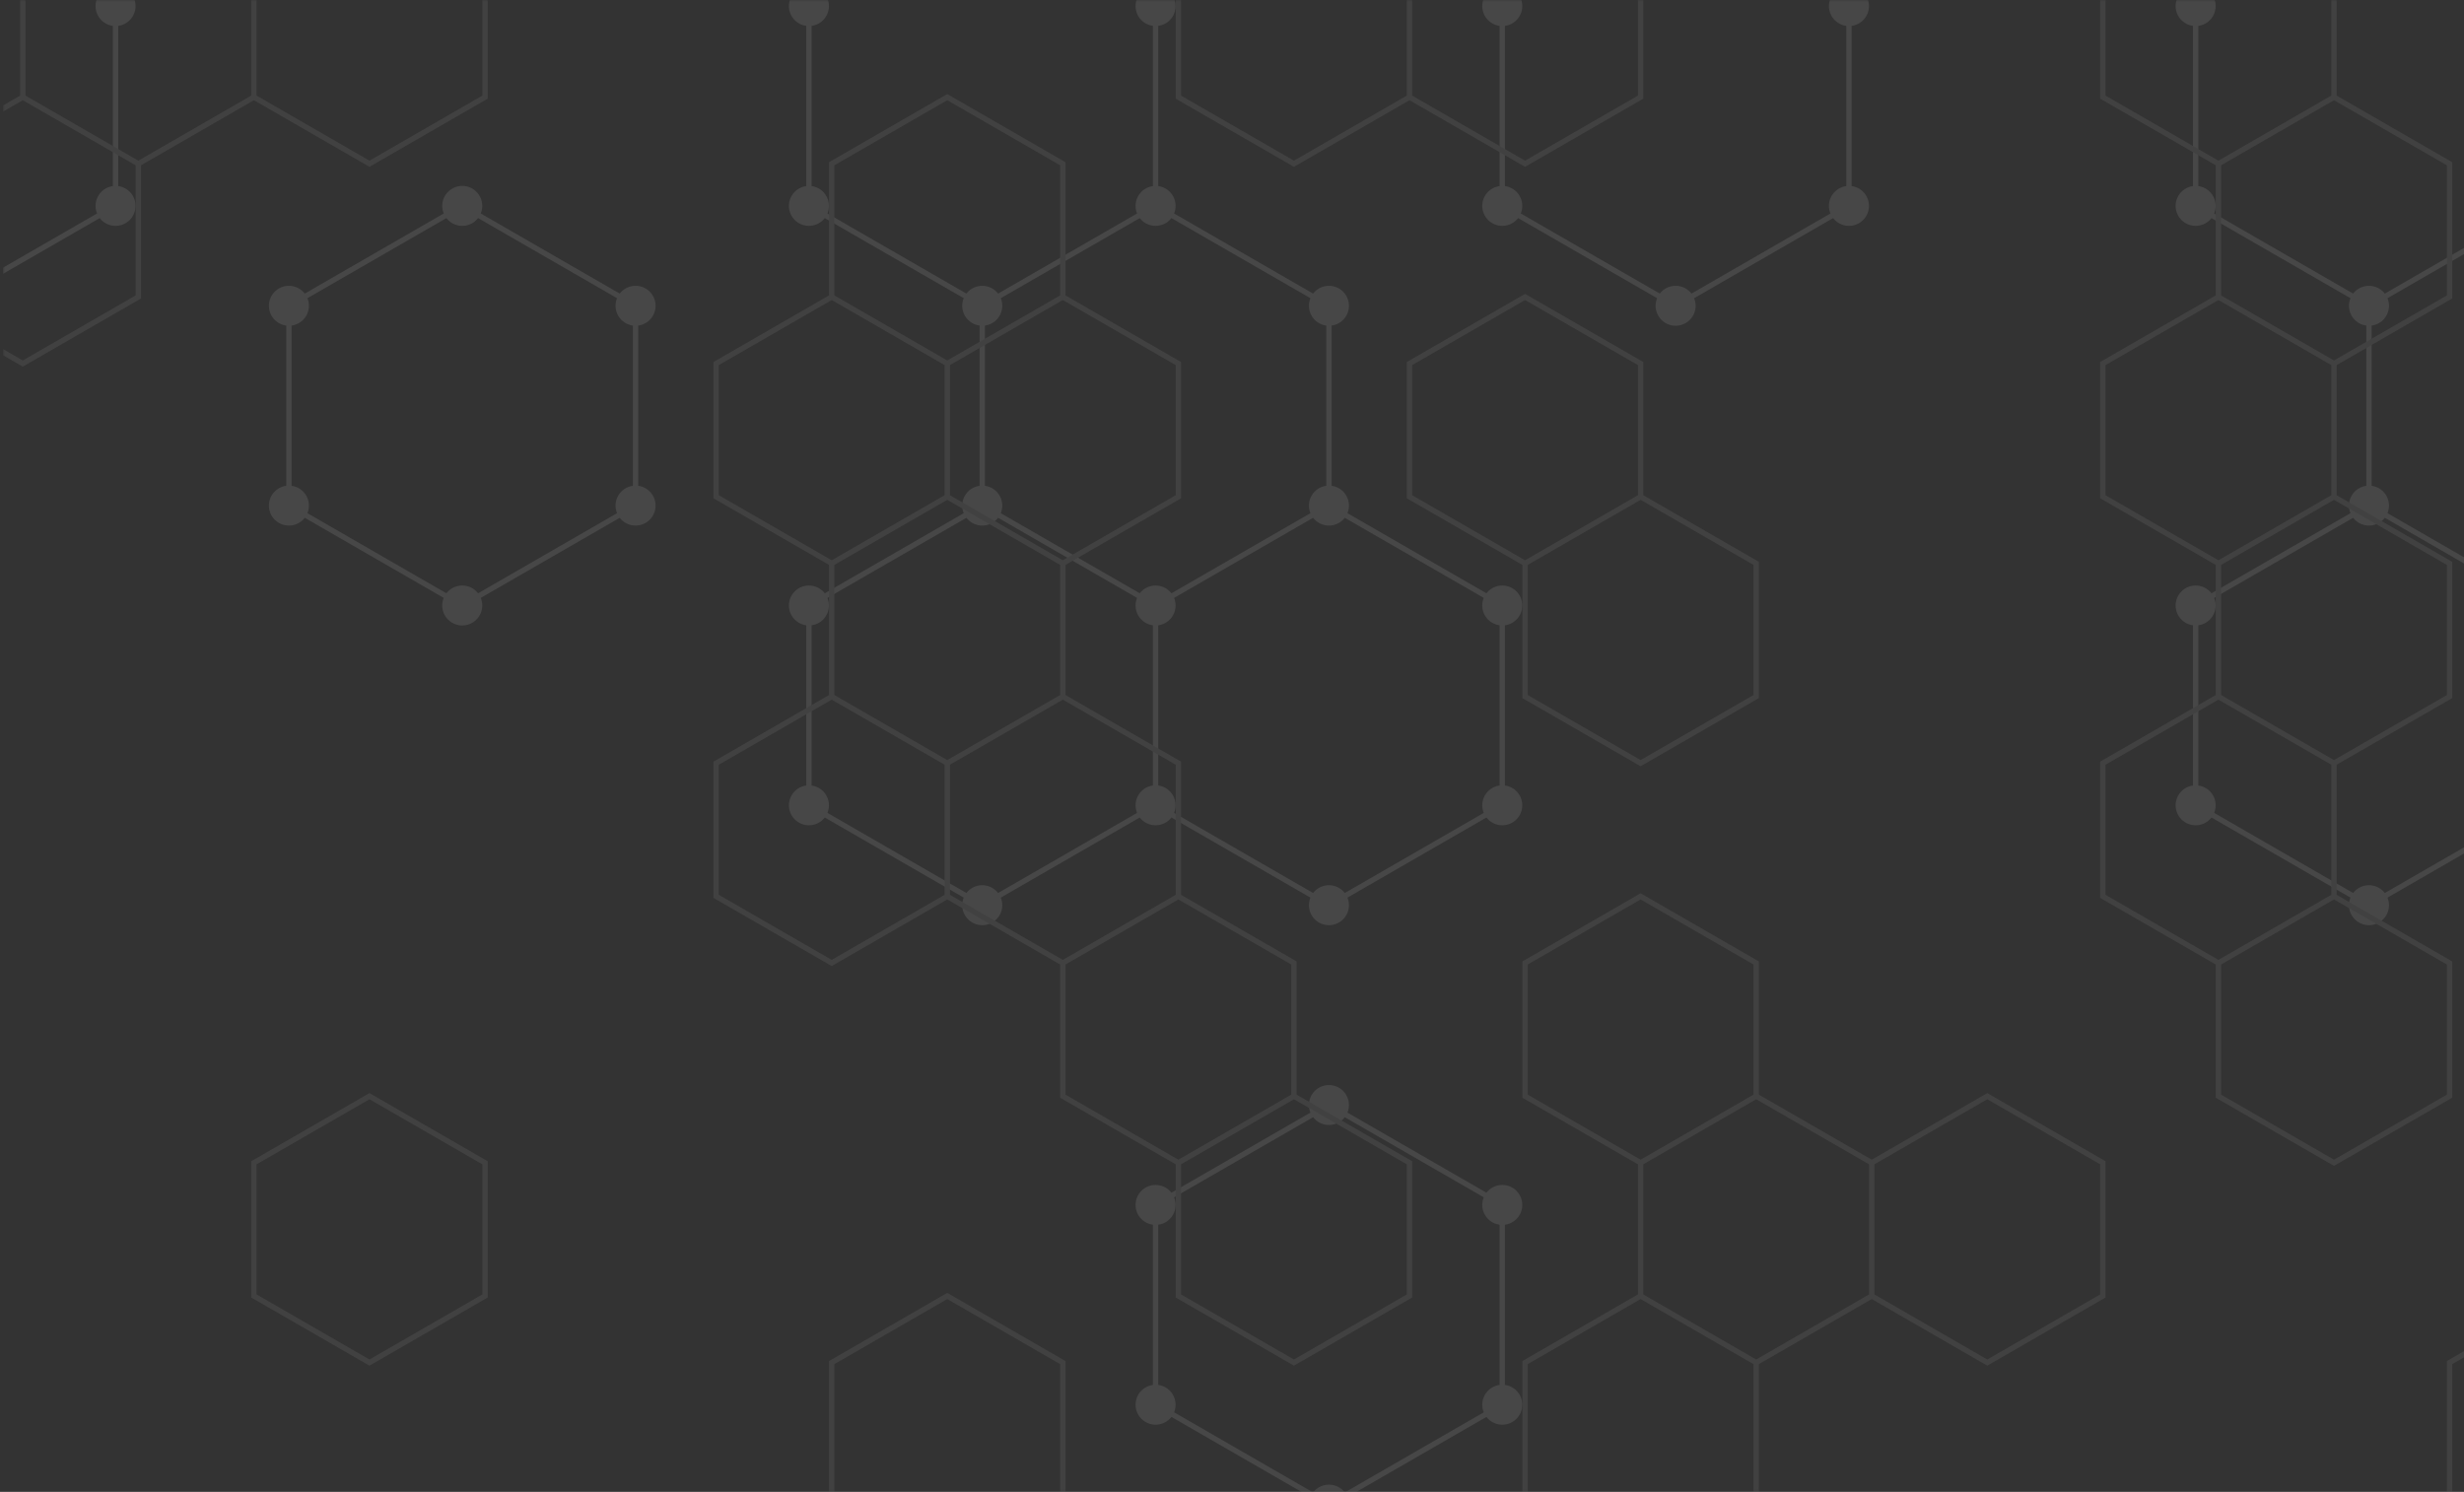 <svg width="720" height="436" viewBox="0 0 720 436" fill="none" xmlns="http://www.w3.org/2000/svg">
<rect x="0" y="0" width="720" height="436" fill="#333333" stroke="none"/>
<g opacity="0.1" clip-path="url(#clip0_15231_488)">
<mask id="mask0_15231_488" style="mask-type:luminance" maskUnits="userSpaceOnUse" x="0" y="-1" width="1124" height="437">
<path d="M0.849 435.931L1123.77 435.931V-0.069L0.849 -0.069V435.931Z" fill="white"/>
</mask>
<g mask="url(#mask0_15231_488)">
<path d="M945.489 176.954V235.347L996.138 264.543L1046.79 235.347V176.954L996.138 147.757M945.489 176.954L996.138 147.757M945.489 176.954L894.841 147.757M996.138 147.757V89.365L945.489 60.168L894.841 89.365M894.841 147.757V89.365M894.841 147.757L844.185 176.954L793.536 147.757M894.841 89.365L844.185 60.168M793.536 147.757V89.365M793.536 147.757L742.88 176.954M793.536 89.365L844.185 60.168M793.536 89.365L742.88 60.168M844.185 60.168V1.775M844.185 1.775L793.536 -27.421M844.185 1.775L894.841 -27.421V-85.814L844.185 -115.011L793.536 -85.814V-27.421M793.536 -27.421L742.88 1.775M742.88 176.954L692.232 147.757M742.88 176.954V235.347L692.232 264.543L641.584 235.347V176.954L692.232 147.757M692.232 147.757V89.365M692.232 89.365L742.88 60.168M692.232 89.365L641.584 60.168V1.775L692.232 -27.421L742.88 1.775M742.88 60.168V1.775M337.67 235.347L388.326 264.543L438.975 235.347V176.954L388.326 147.757M337.67 235.347V176.954M337.67 235.347L287.022 264.543L236.373 235.347V176.954L287.022 147.757M337.67 176.954L388.326 147.757M337.67 176.954L287.022 147.757M388.326 147.757V89.365L337.67 60.168M287.022 147.757V89.365M287.022 89.365L337.67 60.168M287.022 89.365L236.373 60.168V1.775L287.022 -27.421L337.67 1.775V60.168M894.841 439.722L844.185 410.525V352.132L894.841 322.936L945.489 352.132V410.525L894.841 439.722ZM489.631 89.365L438.975 60.168V1.775L489.631 -27.421L540.279 1.775V60.168L489.631 89.365ZM388.326 439.722L337.67 410.525V352.132L388.326 322.936L438.975 352.132V410.525L388.326 439.722ZM135.069 176.954L84.421 147.757V89.365L135.069 60.168L185.717 89.365V147.757L135.069 176.954ZM-67.54 352.132L-118.189 322.936V264.543L-67.54 235.347L-16.884 264.543V322.936L-67.54 352.132ZM-16.884 89.365L-67.54 60.168V1.775L-16.884 -27.421L33.764 1.775V60.168L-16.884 89.365Z" stroke="white" stroke-width="1.56"/>
<path d="M1001.99 264.544C1001.99 262.995 1001.37 261.51 1000.27 260.415C999.176 259.32 997.689 258.704 996.137 258.704C994.586 258.704 993.099 259.32 992.002 260.415C990.905 261.51 990.289 262.995 990.289 264.544C990.289 266.092 990.905 267.578 992.002 268.673C993.099 269.768 994.586 270.383 996.137 270.383C997.689 270.383 999.176 269.768 1000.27 268.673C1001.37 267.578 1001.99 266.092 1001.99 264.544ZM951.338 235.347C951.338 233.799 950.721 232.313 949.625 231.218C948.528 230.123 947.04 229.508 945.489 229.508C943.938 229.508 942.45 230.123 941.354 231.218C940.257 232.313 939.641 233.799 939.641 235.347C939.641 236.896 940.257 238.381 941.354 239.476C942.45 240.571 943.938 241.187 945.489 241.187C947.04 241.187 948.528 240.571 949.625 239.476C950.721 238.381 951.338 236.896 951.338 235.347ZM951.338 176.954C951.338 175.406 950.721 173.92 949.625 172.825C948.528 171.73 947.04 171.115 945.489 171.115C943.938 171.115 942.45 171.73 941.354 172.825C940.257 173.92 939.641 175.406 939.641 176.954C939.641 178.503 940.257 179.988 941.354 181.083C942.45 182.178 943.938 182.794 945.489 182.794C947.04 182.794 948.528 182.178 949.625 181.083C950.721 179.988 951.338 178.503 951.338 176.954ZM1001.99 147.758C1001.99 146.209 1001.37 144.724 1000.27 143.629C999.176 142.534 997.689 141.919 996.137 141.919C994.586 141.919 993.099 142.534 992.002 143.629C990.905 144.724 990.289 146.209 990.289 147.758C990.289 149.307 990.905 150.792 992.002 151.887C993.099 152.982 994.586 153.597 996.137 153.597C997.689 153.597 999.176 152.982 1000.27 151.887C1001.37 150.792 1001.99 149.307 1001.99 147.758ZM1052.64 176.954C1052.64 175.406 1052.03 173.92 1050.93 172.825C1049.83 171.73 1048.34 171.115 1046.79 171.115C1045.24 171.115 1043.75 171.73 1042.66 172.825C1041.56 173.92 1040.95 175.406 1040.95 176.954C1040.95 178.503 1041.56 179.988 1042.66 181.083C1043.75 182.178 1045.24 182.794 1046.79 182.794C1048.34 182.794 1049.83 182.178 1050.93 181.083C1052.03 179.988 1052.64 178.503 1052.64 176.954ZM1052.64 235.347C1052.64 233.799 1052.03 232.313 1050.93 231.218C1049.83 230.123 1048.34 229.508 1046.79 229.508C1045.24 229.508 1043.75 230.123 1042.66 231.218C1041.56 232.313 1040.95 233.799 1040.95 235.347C1040.95 236.896 1041.56 238.381 1042.66 239.476C1043.75 240.571 1045.24 241.187 1046.79 241.187C1048.34 241.187 1049.83 240.571 1050.93 239.476C1052.03 238.381 1052.64 236.896 1052.64 235.347ZM900.689 147.758C900.689 146.209 900.073 144.724 898.976 143.629C897.879 142.534 896.392 141.919 894.841 141.919C893.29 141.919 891.802 142.534 890.705 143.629C889.608 144.724 888.992 146.209 888.992 147.758C888.992 149.307 889.608 150.792 890.705 151.887C891.802 152.982 893.29 153.597 894.841 153.597C896.392 153.597 897.879 152.982 898.976 151.887C900.073 150.792 900.689 149.307 900.689 147.758ZM900.689 89.365C900.689 87.816 900.073 86.331 898.976 85.236C897.879 84.141 896.392 83.526 894.841 83.526C893.29 83.526 891.802 84.141 890.705 85.236C889.608 86.331 888.992 87.816 888.992 89.365C888.992 90.914 889.608 92.399 890.705 93.494C891.802 94.589 893.29 95.204 894.841 95.204C896.392 95.204 897.879 94.589 898.976 93.494C900.073 92.399 900.689 90.914 900.689 89.365ZM951.338 60.169C951.338 58.62 950.721 57.135 949.625 56.04C948.528 54.945 947.04 54.329 945.489 54.329C943.938 54.329 942.45 54.945 941.354 56.04C940.257 57.135 939.641 58.62 939.641 60.169C939.641 61.717 940.257 63.203 941.354 64.298C942.45 65.393 943.938 66.008 945.489 66.008C947.04 66.008 948.528 65.393 949.625 64.298C950.721 63.203 951.338 61.717 951.338 60.169ZM1001.99 89.365C1001.99 87.816 1001.37 86.331 1000.27 85.236C999.176 84.141 997.689 83.526 996.137 83.526C994.586 83.526 993.099 84.141 992.002 85.236C990.905 86.331 990.289 87.816 990.289 89.365C990.289 90.914 990.905 92.399 992.002 93.494C993.099 94.589 994.586 95.204 996.137 95.204C997.689 95.204 999.176 94.589 1000.27 93.494C1001.37 92.399 1001.99 90.914 1001.99 89.365ZM900.689 439.722C900.689 438.174 900.073 436.688 898.976 435.593C897.879 434.498 896.392 433.883 894.841 433.883C893.29 433.883 891.802 434.498 890.705 435.593C889.608 436.688 888.992 438.174 888.992 439.722C888.992 441.271 889.608 442.756 890.705 443.851C891.802 444.946 893.29 445.562 894.841 445.562C896.392 445.562 897.879 444.946 898.976 443.851C900.073 442.756 900.689 441.271 900.689 439.722ZM850.033 410.526C850.033 408.977 849.417 407.492 848.32 406.397C847.223 405.302 845.736 404.687 844.185 404.687C842.633 404.687 841.146 405.302 840.049 406.397C838.952 407.492 838.336 408.977 838.336 410.526C838.336 412.074 838.952 413.56 840.049 414.655C841.146 415.75 842.633 416.365 844.185 416.365C845.736 416.365 847.223 415.75 848.32 414.655C849.417 413.56 850.033 412.074 850.033 410.526ZM850.033 352.133C850.033 350.584 849.417 349.099 848.32 348.004C847.223 346.909 845.736 346.294 844.185 346.294C842.633 346.294 841.146 346.909 840.049 348.004C838.952 349.099 838.336 350.584 838.336 352.133C838.336 353.682 838.952 355.167 840.049 356.262C841.146 357.357 842.633 357.972 844.185 357.972C845.736 357.972 847.223 357.357 848.32 356.262C849.417 355.167 850.033 353.682 850.033 352.133ZM900.689 322.937C900.689 321.388 900.073 319.903 898.976 318.808C897.879 317.712 896.392 317.097 894.841 317.097C893.29 317.097 891.802 317.712 890.705 318.808C889.608 319.903 888.992 321.388 888.992 322.937C888.992 324.485 889.608 325.97 890.705 327.066C891.802 328.161 893.29 328.776 894.841 328.776C896.392 328.776 897.879 328.161 898.976 327.066C900.073 325.97 900.689 324.485 900.689 322.937ZM951.338 352.133C951.338 350.584 950.721 349.099 949.625 348.004C948.528 346.909 947.04 346.294 945.489 346.294C943.938 346.294 942.45 346.909 941.354 348.004C940.257 349.099 939.641 350.584 939.641 352.133C939.641 353.682 940.257 355.167 941.354 356.262C942.45 357.357 943.938 357.972 945.489 357.972C947.04 357.972 948.528 357.357 949.625 356.262C950.721 355.167 951.338 353.682 951.338 352.133ZM951.338 410.526C951.338 408.977 950.721 407.492 949.625 406.397C948.528 405.302 947.04 404.687 945.489 404.687C943.938 404.687 942.45 405.302 941.354 406.397C940.257 407.492 939.641 408.977 939.641 410.526C939.641 412.074 940.257 413.56 941.354 414.655C942.45 415.75 943.938 416.365 945.489 416.365C947.04 416.365 948.528 415.75 949.625 414.655C950.721 413.56 951.338 412.074 951.338 410.526ZM850.033 176.954C850.033 175.406 849.417 173.92 848.32 172.825C847.223 171.73 845.736 171.115 844.185 171.115C842.633 171.115 841.146 171.73 840.049 172.825C838.952 173.92 838.336 175.406 838.336 176.954C838.336 178.503 838.952 179.988 840.049 181.083C841.146 182.178 842.633 182.794 844.185 182.794C845.736 182.794 847.223 182.178 848.32 181.083C849.417 179.988 850.033 178.503 850.033 176.954ZM799.385 147.758C799.385 146.209 798.769 144.724 797.672 143.629C796.575 142.534 795.087 141.919 793.536 141.919C791.985 141.919 790.497 142.534 789.401 143.629C788.304 144.724 787.688 146.209 787.688 147.758C787.688 149.307 788.304 150.792 789.401 151.887C790.497 152.982 791.985 153.597 793.536 153.597C795.087 153.597 796.575 152.982 797.672 151.887C798.769 150.792 799.385 149.307 799.385 147.758ZM799.385 89.365C799.385 87.816 798.769 86.331 797.672 85.236C796.575 84.141 795.087 83.526 793.536 83.526C791.985 83.526 790.497 84.141 789.401 85.236C788.304 86.331 787.688 87.816 787.688 89.365C787.688 90.914 788.304 92.399 789.401 93.494C790.497 94.589 791.985 95.204 793.536 95.204C795.087 95.204 796.575 94.589 797.672 93.494C798.769 92.399 799.385 90.914 799.385 89.365ZM850.033 60.169C850.033 58.62 849.417 57.135 848.32 56.04C847.223 54.945 845.736 54.329 844.185 54.329C842.633 54.329 841.146 54.945 840.049 56.04C838.952 57.135 838.336 58.62 838.336 60.169C838.336 61.717 838.952 63.203 840.049 64.298C841.146 65.393 842.633 66.008 844.185 66.008C845.736 66.008 847.223 65.393 848.32 64.298C849.417 63.203 850.033 61.717 850.033 60.169ZM850.033 1.776C850.033 0.227 849.417 -1.258 848.32 -2.353C847.223 -3.448 845.736 -4.063 844.185 -4.063C842.633 -4.063 841.146 -3.448 840.049 -2.353C838.952 -1.258 838.336 0.227 838.336 1.776C838.336 3.324 838.952 4.81 840.049 5.905C841.146 7 842.633 7.615 844.185 7.615C845.736 7.615 847.223 7 848.32 5.905C849.417 4.81 850.033 3.324 850.033 1.776ZM799.385 -27.421C799.385 -28.969 798.769 -30.454 797.672 -31.55C796.575 -32.645 795.087 -33.26 793.536 -33.26C791.985 -33.26 790.497 -32.645 789.401 -31.55C788.304 -30.454 787.688 -28.969 787.688 -27.421C787.688 -25.872 788.304 -24.387 789.401 -23.292C790.497 -22.197 791.985 -21.581 793.536 -21.581C795.087 -21.581 796.575 -22.197 797.672 -23.292C798.769 -24.387 799.385 -25.872 799.385 -27.421ZM799.385 -85.814C799.385 -87.362 798.769 -88.847 797.672 -89.942C796.575 -91.037 795.087 -91.653 793.536 -91.653C791.985 -91.653 790.497 -91.037 789.401 -89.942C788.304 -88.847 787.688 -87.362 787.688 -85.814C787.688 -84.265 788.304 -82.779 789.401 -81.684C790.497 -80.589 791.985 -79.974 793.536 -79.974C795.087 -79.974 796.575 -80.589 797.672 -81.684C798.769 -82.779 799.385 -84.265 799.385 -85.814ZM850.033 -115.01C850.033 -116.559 849.417 -118.044 848.32 -119.139C847.223 -120.234 845.736 -120.849 844.185 -120.849C842.633 -120.849 841.146 -120.234 840.049 -119.139C838.952 -118.044 838.336 -116.559 838.336 -115.01C838.336 -113.461 838.952 -111.976 840.049 -110.881C841.146 -109.786 842.633 -109.171 844.185 -109.171C845.736 -109.171 847.223 -109.786 848.32 -110.881C849.417 -111.976 850.033 -113.461 850.033 -115.01ZM900.689 -85.814C900.689 -87.362 900.073 -88.847 898.976 -89.942C897.879 -91.037 896.392 -91.653 894.841 -91.653C893.29 -91.653 891.802 -91.037 890.705 -89.942C889.608 -88.847 888.992 -87.362 888.992 -85.814C888.992 -84.265 889.608 -82.779 890.705 -81.684C891.802 -80.589 893.29 -79.974 894.841 -79.974C896.392 -79.974 897.879 -80.589 898.976 -81.684C900.073 -82.779 900.689 -84.265 900.689 -85.814ZM900.689 -27.421C900.689 -28.969 900.073 -30.454 898.976 -31.55C897.879 -32.645 896.392 -33.26 894.841 -33.26C893.29 -33.26 891.802 -32.645 890.705 -31.55C889.608 -30.454 888.992 -28.969 888.992 -27.421C888.992 -25.872 889.608 -24.387 890.705 -23.292C891.802 -22.197 893.29 -21.581 894.841 -21.581C896.392 -21.581 897.879 -22.197 898.976 -23.292C900.073 -24.387 900.689 -25.872 900.689 -27.421ZM748.729 176.954C748.729 175.406 748.112 173.92 747.016 172.825C745.919 171.73 744.431 171.115 742.88 171.115C741.329 171.115 739.841 171.73 738.745 172.825C737.648 173.92 737.032 175.406 737.032 176.954C737.032 178.503 737.648 179.988 738.745 181.083C739.841 182.178 741.329 182.794 742.88 182.794C744.431 182.794 745.919 182.178 747.016 181.083C748.112 179.988 748.729 178.503 748.729 176.954ZM698.08 147.758C698.08 146.209 697.464 144.724 696.367 143.629C695.27 142.534 693.783 141.919 692.232 141.919C690.681 141.919 689.193 142.534 688.096 143.629C686.999 144.724 686.383 146.209 686.383 147.758C686.383 149.307 686.999 150.792 688.096 151.887C689.193 152.982 690.681 153.597 692.232 153.597C693.783 153.597 695.27 152.982 696.367 151.887C697.464 150.792 698.08 149.307 698.08 147.758ZM698.08 89.365C698.08 87.816 697.464 86.331 696.367 85.236C695.27 84.141 693.783 83.526 692.232 83.526C690.681 83.526 689.193 84.141 688.096 85.236C686.999 86.331 686.383 87.816 686.383 89.365C686.383 90.914 686.999 92.399 688.096 93.494C689.193 94.589 690.681 95.204 692.232 95.204C693.783 95.204 695.27 94.589 696.367 93.494C697.464 92.399 698.08 90.914 698.08 89.365ZM748.729 60.169C748.729 58.62 748.112 57.135 747.016 56.04C745.919 54.945 744.431 54.329 742.88 54.329C741.329 54.329 739.841 54.945 738.745 56.04C737.648 57.135 737.032 58.62 737.032 60.169C737.032 61.717 737.648 63.203 738.745 64.298C739.841 65.393 741.329 66.008 742.88 66.008C744.431 66.008 745.919 65.393 747.016 64.298C748.112 63.203 748.729 61.717 748.729 60.169ZM748.729 1.776C748.729 0.227 748.112 -1.258 747.016 -2.353C745.919 -3.448 744.431 -4.063 742.88 -4.063C741.329 -4.063 739.841 -3.448 738.745 -2.353C737.648 -1.258 737.032 0.227 737.032 1.776C737.032 3.324 737.648 4.81 738.745 5.905C739.841 7 741.329 7.615 742.88 7.615C744.431 7.615 745.919 7 747.016 5.905C748.112 4.81 748.729 3.324 748.729 1.776ZM698.08 264.544C698.08 262.995 697.464 261.51 696.367 260.415C695.27 259.32 693.783 258.704 692.232 258.704C690.681 258.704 689.193 259.32 688.096 260.415C686.999 261.51 686.383 262.995 686.383 264.544C686.383 266.092 686.999 267.578 688.096 268.673C689.193 269.768 690.681 270.383 692.232 270.383C693.783 270.383 695.27 269.768 696.367 268.673C697.464 267.578 698.08 266.092 698.08 264.544ZM647.432 235.347C647.432 233.799 646.816 232.313 645.719 231.218C644.622 230.123 643.135 229.508 641.583 229.508C640.032 229.508 638.545 230.123 637.448 231.218C636.351 232.313 635.735 233.799 635.735 235.347C635.735 236.896 636.351 238.381 637.448 239.476C638.545 240.571 640.032 241.187 641.583 241.187C643.135 241.187 644.622 240.571 645.719 239.476C646.816 238.381 647.432 236.896 647.432 235.347ZM647.432 176.954C647.432 175.406 646.816 173.92 645.719 172.825C644.622 171.73 643.135 171.115 641.583 171.115C640.032 171.115 638.545 171.73 637.448 172.825C636.351 173.92 635.735 175.406 635.735 176.954C635.735 178.503 636.351 179.988 637.448 181.083C638.545 182.178 640.032 182.794 641.583 182.794C643.135 182.794 644.622 182.178 645.719 181.083C646.816 179.988 647.432 178.503 647.432 176.954ZM748.729 235.347C748.729 233.799 748.112 232.313 747.016 231.218C745.919 230.123 744.431 229.508 742.88 229.508C741.329 229.508 739.841 230.123 738.745 231.218C737.648 232.313 737.032 233.799 737.032 235.347C737.032 236.896 737.648 238.381 738.745 239.476C739.841 240.571 741.329 241.187 742.88 241.187C744.431 241.187 745.919 240.571 747.016 239.476C748.112 238.381 748.729 236.896 748.729 235.347ZM647.432 60.169C647.432 58.62 646.816 57.135 645.719 56.04C644.622 54.945 643.135 54.329 641.583 54.329C640.032 54.329 638.545 54.945 637.448 56.04C636.351 57.135 635.735 58.62 635.735 60.169C635.735 61.717 636.351 63.203 637.448 64.298C638.545 65.393 640.032 66.008 641.583 66.008C643.135 66.008 644.622 65.393 645.719 64.298C646.816 63.203 647.432 61.717 647.432 60.169ZM647.432 1.776C647.432 0.227 646.816 -1.258 645.719 -2.353C644.622 -3.448 643.135 -4.063 641.583 -4.063C640.032 -4.063 638.545 -3.448 637.448 -2.353C636.351 -1.258 635.735 0.227 635.735 1.776C635.735 3.324 636.351 4.81 637.448 5.905C638.545 7 640.032 7.615 641.583 7.615C643.135 7.615 644.622 7 645.719 5.905C646.816 4.81 647.432 3.324 647.432 1.776ZM698.08 -27.421C698.08 -28.969 697.464 -30.454 696.367 -31.55C695.27 -32.645 693.783 -33.26 692.232 -33.26C690.681 -33.26 689.193 -32.645 688.096 -31.55C686.999 -30.454 686.383 -28.969 686.383 -27.421C686.383 -25.872 686.999 -24.387 688.096 -23.292C689.193 -22.197 690.681 -21.581 692.232 -21.581C693.783 -21.581 695.27 -22.197 696.367 -23.292C697.464 -24.387 698.08 -25.872 698.08 -27.421ZM495.479 89.365C495.479 87.816 494.863 86.331 493.766 85.236C492.669 84.141 491.182 83.526 489.631 83.526C488.079 83.526 486.592 84.141 485.495 85.236C484.398 86.331 483.782 87.816 483.782 89.365C483.782 90.914 484.398 92.399 485.495 93.494C486.592 94.589 488.079 95.204 489.631 95.204C491.182 95.204 492.669 94.589 493.766 93.494C494.863 92.399 495.479 90.914 495.479 89.365ZM444.823 60.169C444.823 58.62 444.207 57.135 443.11 56.04C442.013 54.945 440.526 54.329 438.974 54.329C437.423 54.329 435.936 54.945 434.839 56.04C433.742 57.135 433.126 58.62 433.126 60.169C433.126 61.717 433.742 63.203 434.839 64.298C435.936 65.393 437.423 66.008 438.974 66.008C440.526 66.008 442.013 65.393 443.11 64.298C444.207 63.203 444.823 61.717 444.823 60.169ZM444.823 1.776C444.823 0.227 444.207 -1.258 443.11 -2.353C442.013 -3.448 440.526 -4.063 438.974 -4.063C437.423 -4.063 435.936 -3.448 434.839 -2.353C433.742 -1.258 433.126 0.227 433.126 1.776C433.126 3.324 433.742 4.81 434.839 5.905C435.936 7 437.423 7.615 438.974 7.615C440.526 7.615 442.013 7 443.11 5.905C444.207 4.81 444.823 3.324 444.823 1.776ZM495.479 -27.421C495.479 -28.969 494.863 -30.454 493.766 -31.55C492.669 -32.645 491.182 -33.26 489.631 -33.26C488.079 -33.26 486.592 -32.645 485.495 -31.55C484.398 -30.454 483.782 -28.969 483.782 -27.421C483.782 -25.872 484.398 -24.387 485.495 -23.292C486.592 -22.197 488.079 -21.581 489.631 -21.581C491.182 -21.581 492.669 -22.197 493.766 -23.292C494.863 -24.387 495.479 -25.872 495.479 -27.421ZM546.127 1.776C546.127 0.227 545.511 -1.258 544.414 -2.353C543.318 -3.448 541.83 -4.063 540.279 -4.063C538.728 -4.063 537.24 -3.448 536.143 -2.353C535.047 -1.258 534.43 0.227 534.43 1.776C534.43 3.324 535.047 4.81 536.143 5.905C537.24 7 538.728 7.615 540.279 7.615C541.83 7.615 543.318 7 544.414 5.905C545.511 4.81 546.127 3.324 546.127 1.776ZM546.127 60.169C546.127 58.62 545.511 57.135 544.414 56.04C543.318 54.945 541.83 54.329 540.279 54.329C538.728 54.329 537.24 54.945 536.143 56.04C535.047 57.135 534.43 58.62 534.43 60.169C534.43 61.717 535.047 63.203 536.143 64.298C537.24 65.393 538.728 66.008 540.279 66.008C541.83 66.008 543.318 65.393 544.414 64.298C545.511 63.203 546.127 61.717 546.127 60.169ZM394.175 439.722C394.175 438.174 393.558 436.688 392.462 435.593C391.365 434.498 389.877 433.883 388.326 433.883C386.775 433.883 385.287 434.498 384.19 435.593C383.094 436.688 382.478 438.174 382.478 439.722C382.478 441.271 383.094 442.756 384.19 443.851C385.287 444.946 386.775 445.562 388.326 445.562C389.877 445.562 391.365 444.946 392.462 443.851C393.558 442.756 394.175 441.271 394.175 439.722ZM343.518 410.526C343.518 408.977 342.902 407.492 341.805 406.397C340.709 405.302 339.221 404.687 337.67 404.687C336.119 404.687 334.631 405.302 333.534 406.397C332.438 407.492 331.821 408.977 331.821 410.526C331.821 412.074 332.438 413.56 333.534 414.655C334.631 415.75 336.119 416.365 337.67 416.365C339.221 416.365 340.709 415.75 341.805 414.655C342.902 413.56 343.518 412.074 343.518 410.526ZM343.518 352.133C343.518 350.584 342.902 349.099 341.805 348.004C340.709 346.909 339.221 346.294 337.67 346.294C336.119 346.294 334.631 346.909 333.534 348.004C332.438 349.099 331.821 350.584 331.821 352.133C331.821 353.682 332.438 355.167 333.534 356.262C334.631 357.357 336.119 357.972 337.67 357.972C339.221 357.972 340.709 357.357 341.805 356.262C342.902 355.167 343.518 353.682 343.518 352.133ZM394.175 322.937C394.175 321.388 393.558 319.903 392.462 318.808C391.365 317.712 389.877 317.097 388.326 317.097C386.775 317.097 385.287 317.712 384.19 318.808C383.094 319.903 382.478 321.388 382.478 322.937C382.478 324.485 383.094 325.97 384.19 327.066C385.287 328.161 386.775 328.776 388.326 328.776C389.877 328.776 391.365 328.161 392.462 327.066C393.558 325.97 394.175 324.485 394.175 322.937ZM444.823 352.133C444.823 350.584 444.207 349.099 443.11 348.004C442.013 346.909 440.526 346.294 438.974 346.294C437.423 346.294 435.936 346.909 434.839 348.004C433.742 349.099 433.126 350.584 433.126 352.133C433.126 353.682 433.742 355.167 434.839 356.262C435.936 357.357 437.423 357.972 438.974 357.972C440.526 357.972 442.013 357.357 443.11 356.262C444.207 355.167 444.823 353.682 444.823 352.133ZM444.823 410.526C444.823 408.977 444.207 407.492 443.11 406.397C442.013 405.302 440.526 404.687 438.974 404.687C437.423 404.687 435.936 405.302 434.839 406.397C433.742 407.492 433.126 408.977 433.126 410.526C433.126 412.074 433.742 413.56 434.839 414.655C435.936 415.75 437.423 416.365 438.974 416.365C440.526 416.365 442.013 415.75 443.11 414.655C444.207 413.56 444.823 412.074 444.823 410.526ZM394.175 264.544C394.175 262.995 393.558 261.51 392.462 260.415C391.365 259.32 389.877 258.704 388.326 258.704C386.775 258.704 385.287 259.32 384.19 260.415C383.094 261.51 382.478 262.995 382.478 264.544C382.478 266.092 383.094 267.578 384.19 268.673C385.287 269.768 386.775 270.383 388.326 270.383C389.877 270.383 391.365 269.768 392.462 268.673C393.558 267.578 394.175 266.092 394.175 264.544ZM343.518 235.347C343.518 233.799 342.902 232.313 341.805 231.218C340.709 230.123 339.221 229.508 337.67 229.508C336.119 229.508 334.631 230.123 333.534 231.218C332.438 232.313 331.821 233.799 331.821 235.347C331.821 236.896 332.438 238.381 333.534 239.476C334.631 240.571 336.119 241.187 337.67 241.187C339.221 241.187 340.709 240.571 341.805 239.476C342.902 238.381 343.518 236.896 343.518 235.347ZM343.518 176.954C343.518 175.406 342.902 173.92 341.805 172.825C340.709 171.73 339.221 171.115 337.67 171.115C336.119 171.115 334.631 171.73 333.534 172.825C332.438 173.92 331.821 175.406 331.821 176.954C331.821 178.503 332.438 179.988 333.534 181.083C334.631 182.178 336.119 182.794 337.67 182.794C339.221 182.794 340.709 182.178 341.805 181.083C342.902 179.988 343.518 178.503 343.518 176.954ZM394.175 147.758C394.175 146.209 393.558 144.724 392.462 143.629C391.365 142.534 389.877 141.919 388.326 141.919C386.775 141.919 385.287 142.534 384.19 143.629C383.094 144.724 382.478 146.209 382.478 147.758C382.478 149.307 383.094 150.792 384.19 151.887C385.287 152.982 386.775 153.597 388.326 153.597C389.877 153.597 391.365 152.982 392.462 151.887C393.558 150.792 394.175 149.307 394.175 147.758ZM444.823 176.954C444.823 175.406 444.207 173.92 443.11 172.825C442.013 171.73 440.526 171.115 438.974 171.115C437.423 171.115 435.936 171.73 434.839 172.825C433.742 173.92 433.126 175.406 433.126 176.954C433.126 178.503 433.742 179.988 434.839 181.083C435.936 182.178 437.423 182.794 438.974 182.794C440.526 182.794 442.013 182.178 443.11 181.083C444.207 179.988 444.823 178.503 444.823 176.954ZM444.823 235.347C444.823 233.799 444.207 232.313 443.11 231.218C442.013 230.123 440.526 229.508 438.974 229.508C437.423 229.508 435.936 230.123 434.839 231.218C433.742 232.313 433.126 233.799 433.126 235.347C433.126 236.896 433.742 238.381 434.839 239.476C435.936 240.571 437.423 241.187 438.974 241.187C440.526 241.187 442.013 240.571 443.11 239.476C444.207 238.381 444.823 236.896 444.823 235.347ZM292.87 147.758C292.87 146.209 292.254 144.724 291.157 143.629C290.06 142.534 288.573 141.919 287.022 141.919C285.47 141.919 283.983 142.534 282.886 143.629C281.789 144.724 281.173 146.209 281.173 147.758C281.173 149.307 281.789 150.792 282.886 151.887C283.983 152.982 285.47 153.597 287.022 153.597C288.573 153.597 290.06 152.982 291.157 151.887C292.254 150.792 292.87 149.307 292.87 147.758ZM292.87 89.365C292.87 87.816 292.254 86.331 291.157 85.236C290.06 84.141 288.573 83.526 287.022 83.526C285.47 83.526 283.983 84.141 282.886 85.236C281.789 86.331 281.173 87.816 281.173 89.365C281.173 90.914 281.789 92.399 282.886 93.494C283.983 94.589 285.47 95.204 287.022 95.204C288.573 95.204 290.06 94.589 291.157 93.494C292.254 92.399 292.87 90.914 292.87 89.365ZM343.518 60.169C343.518 58.62 342.902 57.135 341.805 56.04C340.709 54.945 339.221 54.329 337.67 54.329C336.119 54.329 334.631 54.945 333.534 56.04C332.438 57.135 331.821 58.62 331.821 60.169C331.821 61.717 332.438 63.203 333.534 64.298C334.631 65.393 336.119 66.008 337.67 66.008C339.221 66.008 340.709 65.393 341.805 64.298C342.902 63.203 343.518 61.717 343.518 60.169ZM394.175 89.365C394.175 87.816 393.558 86.331 392.462 85.236C391.365 84.141 389.877 83.526 388.326 83.526C386.775 83.526 385.287 84.141 384.19 85.236C383.094 86.331 382.478 87.816 382.478 89.365C382.478 90.914 383.094 92.399 384.19 93.494C385.287 94.589 386.775 95.204 388.326 95.204C389.877 95.204 391.365 94.589 392.462 93.494C393.558 92.399 394.175 90.914 394.175 89.365ZM292.87 264.544C292.87 262.995 292.254 261.51 291.157 260.415C290.06 259.32 288.573 258.704 287.022 258.704C285.47 258.704 283.983 259.32 282.886 260.415C281.789 261.51 281.173 262.995 281.173 264.544C281.173 266.092 281.789 267.578 282.886 268.673C283.983 269.768 285.47 270.383 287.022 270.383C288.573 270.383 290.06 269.768 291.157 268.673C292.254 267.578 292.87 266.092 292.87 264.544ZM242.222 235.347C242.222 233.799 241.606 232.313 240.509 231.218C239.412 230.123 237.924 229.508 236.373 229.508C234.822 229.508 233.334 230.123 232.238 231.218C231.141 232.313 230.525 233.799 230.525 235.347C230.525 236.896 231.141 238.381 232.238 239.476C233.334 240.571 234.822 241.187 236.373 241.187C237.924 241.187 239.412 240.571 240.509 239.476C241.606 238.381 242.222 236.896 242.222 235.347ZM242.222 176.954C242.222 175.406 241.606 173.92 240.509 172.825C239.412 171.73 237.924 171.115 236.373 171.115C234.822 171.115 233.334 171.73 232.238 172.825C231.141 173.92 230.525 175.406 230.525 176.954C230.525 178.503 231.141 179.988 232.238 181.083C233.334 182.178 234.822 182.794 236.373 182.794C237.924 182.794 239.412 182.178 240.509 181.083C241.606 179.988 242.222 178.503 242.222 176.954ZM242.222 60.169C242.222 58.62 241.606 57.135 240.509 56.04C239.412 54.945 237.924 54.329 236.373 54.329C234.822 54.329 233.334 54.945 232.238 56.04C231.141 57.135 230.525 58.62 230.525 60.169C230.525 61.717 231.141 63.203 232.238 64.298C233.334 65.393 234.822 66.008 236.373 66.008C237.924 66.008 239.412 65.393 240.509 64.298C241.606 63.203 242.222 61.717 242.222 60.169ZM242.222 1.776C242.222 0.227 241.606 -1.258 240.509 -2.353C239.412 -3.448 237.924 -4.063 236.373 -4.063C234.822 -4.063 233.334 -3.448 232.238 -2.353C231.141 -1.258 230.525 0.227 230.525 1.776C230.525 3.324 231.141 4.81 232.238 5.905C233.334 7 234.822 7.615 236.373 7.615C237.924 7.615 239.412 7 240.509 5.905C241.606 4.81 242.222 3.324 242.222 1.776ZM292.87 -27.421C292.87 -28.969 292.254 -30.454 291.157 -31.55C290.06 -32.645 288.573 -33.26 287.022 -33.26C285.47 -33.26 283.983 -32.645 282.886 -31.55C281.789 -30.454 281.173 -28.969 281.173 -27.421C281.173 -25.872 281.789 -24.387 282.886 -23.292C283.983 -22.197 285.47 -21.581 287.022 -21.581C288.573 -21.581 290.06 -22.197 291.157 -23.292C292.254 -24.387 292.87 -25.872 292.87 -27.421ZM343.518 1.776C343.518 0.227 342.902 -1.258 341.805 -2.353C340.709 -3.448 339.221 -4.063 337.67 -4.063C336.119 -4.063 334.631 -3.448 333.534 -2.353C332.438 -1.258 331.821 0.227 331.821 1.776C331.821 3.324 332.438 4.81 333.534 5.905C334.631 7 336.119 7.615 337.67 7.615C339.221 7.615 340.709 7 341.805 5.905C342.902 4.81 343.518 3.324 343.518 1.776ZM140.917 176.954C140.917 175.406 140.301 173.92 139.204 172.825C138.107 171.73 136.62 171.115 135.069 171.115C133.518 171.115 132.03 171.73 130.933 172.825C129.836 173.92 129.22 175.406 129.22 176.954C129.22 178.503 129.836 179.988 130.933 181.083C132.03 182.178 133.518 182.794 135.069 182.794C136.62 182.794 138.107 182.178 139.204 181.083C140.301 179.988 140.917 178.503 140.917 176.954ZM90.269 147.758C90.269 146.209 89.653 144.724 88.556 143.629C87.459 142.534 85.972 141.919 84.42 141.919C82.869 141.919 81.382 142.534 80.285 143.629C79.188 144.724 78.572 146.209 78.572 147.758C78.572 149.307 79.188 150.792 80.285 151.887C81.382 152.982 82.869 153.597 84.42 153.597C85.972 153.597 87.459 152.982 88.556 151.887C89.653 150.792 90.269 149.307 90.269 147.758ZM90.269 89.365C90.269 87.816 89.653 86.331 88.556 85.236C87.459 84.141 85.972 83.526 84.42 83.526C82.869 83.526 81.382 84.141 80.285 85.236C79.188 86.331 78.572 87.816 78.572 89.365C78.572 90.914 79.188 92.399 80.285 93.494C81.382 94.589 82.869 95.204 84.42 95.204C85.972 95.204 87.459 94.589 88.556 93.494C89.653 92.399 90.269 90.914 90.269 89.365ZM140.917 60.169C140.917 58.62 140.301 57.135 139.204 56.04C138.107 54.945 136.62 54.329 135.069 54.329C133.518 54.329 132.03 54.945 130.933 56.04C129.836 57.135 129.22 58.62 129.22 60.169C129.22 61.717 129.836 63.203 130.933 64.298C132.03 65.393 133.518 66.008 135.069 66.008C136.62 66.008 138.107 65.393 139.204 64.298C140.301 63.203 140.917 61.717 140.917 60.169ZM191.566 89.365C191.566 87.816 190.949 86.331 189.853 85.236C188.756 84.141 187.268 83.526 185.717 83.526C184.166 83.526 182.678 84.141 181.582 85.236C180.485 86.331 179.868 87.816 179.868 89.365C179.868 90.914 180.485 92.399 181.582 93.494C182.678 94.589 184.166 95.204 185.717 95.204C187.268 95.204 188.756 94.589 189.853 93.494C190.949 92.399 191.566 90.914 191.566 89.365ZM191.566 147.758C191.566 146.209 190.949 144.724 189.853 143.629C188.756 142.534 187.268 141.919 185.717 141.919C184.166 141.919 182.678 142.534 181.582 143.629C180.485 144.724 179.868 146.209 179.868 147.758C179.868 149.307 180.485 150.792 181.582 151.887C182.678 152.982 184.166 153.597 185.717 153.597C187.268 153.597 188.756 152.982 189.853 151.887C190.949 150.792 191.566 149.307 191.566 147.758ZM-61.692 352.133C-61.692 350.584 -62.308 349.099 -63.405 348.004C-64.502 346.909 -65.989 346.294 -67.54 346.294C-69.091 346.294 -70.579 346.909 -71.676 348.004C-72.773 349.099 -73.389 350.584 -73.389 352.133C-73.389 353.682 -72.773 355.167 -71.676 356.262C-70.579 357.357 -69.091 357.972 -67.54 357.972C-65.989 357.972 -64.502 357.357 -63.405 356.262C-62.308 355.167 -61.692 353.682 -61.692 352.133ZM-112.34 322.937C-112.34 321.388 -112.956 319.903 -114.053 318.808C-115.15 317.712 -116.638 317.097 -118.189 317.097C-119.74 317.097 -121.227 317.712 -122.324 318.808C-123.421 319.903 -124.037 321.388 -124.037 322.937C-124.037 324.485 -123.421 325.97 -122.324 327.066C-121.227 328.161 -119.74 328.776 -118.189 328.776C-116.638 328.776 -115.15 328.161 -114.053 327.066C-112.956 325.97 -112.34 324.485 -112.34 322.937ZM-112.34 264.544C-112.34 262.995 -112.956 261.51 -114.053 260.415C-115.15 259.32 -116.638 258.704 -118.189 258.704C-119.74 258.704 -121.227 259.32 -122.324 260.415C-123.421 261.51 -124.037 262.995 -124.037 264.544C-124.037 266.092 -123.421 267.578 -122.324 268.673C-121.227 269.768 -119.74 270.383 -118.189 270.383C-116.638 270.383 -115.15 269.768 -114.053 268.673C-112.956 267.578 -112.34 266.092 -112.34 264.544ZM-61.692 235.347C-61.692 233.799 -62.308 232.313 -63.405 231.218C-64.502 230.123 -65.989 229.508 -67.54 229.508C-69.091 229.508 -70.579 230.123 -71.676 231.218C-72.773 232.313 -73.389 233.799 -73.389 235.347C-73.389 236.896 -72.773 238.381 -71.676 239.476C-70.579 240.571 -69.091 241.187 -67.54 241.187C-65.989 241.187 -64.502 240.571 -63.405 239.476C-62.308 238.381 -61.692 236.896 -61.692 235.347ZM-11.036 264.544C-11.036 262.995 -11.652 261.51 -12.748 260.415C-13.845 259.32 -15.333 258.704 -16.884 258.704C-18.435 258.704 -19.923 259.32 -21.02 260.415C-22.117 261.51 -22.733 262.995 -22.733 264.544C-22.733 266.092 -22.117 267.578 -21.02 268.673C-19.923 269.768 -18.435 270.383 -16.884 270.383C-15.333 270.383 -13.845 269.768 -12.748 268.673C-11.652 267.578 -11.036 266.092 -11.036 264.544ZM-11.036 322.937C-11.036 321.388 -11.652 319.903 -12.748 318.808C-13.845 317.712 -15.333 317.097 -16.884 317.097C-18.435 317.097 -19.923 317.712 -21.02 318.808C-22.117 319.903 -22.733 321.388 -22.733 322.937C-22.733 324.485 -22.117 325.97 -21.02 327.066C-19.923 328.161 -18.435 328.776 -16.884 328.776C-15.333 328.776 -13.845 328.161 -12.748 327.066C-11.652 325.97 -11.036 324.485 -11.036 322.937ZM-11.036 89.365C-11.036 87.816 -11.652 86.331 -12.748 85.236C-13.845 84.141 -15.333 83.526 -16.884 83.526C-18.435 83.526 -19.923 84.141 -21.02 85.236C-22.117 86.331 -22.733 87.816 -22.733 89.365C-22.733 90.914 -22.117 92.399 -21.02 93.494C-19.923 94.589 -18.435 95.204 -16.884 95.204C-15.333 95.204 -13.845 94.589 -12.748 93.494C-11.652 92.399 -11.036 90.914 -11.036 89.365ZM-61.692 60.169C-61.692 58.62 -62.308 57.135 -63.405 56.04C-64.502 54.945 -65.989 54.329 -67.54 54.329C-69.091 54.329 -70.579 54.945 -71.676 56.04C-72.773 57.135 -73.389 58.62 -73.389 60.169C-73.389 61.717 -72.773 63.203 -71.676 64.298C-70.579 65.393 -69.091 66.008 -67.54 66.008C-65.989 66.008 -64.502 65.393 -63.405 64.298C-62.308 63.203 -61.692 61.717 -61.692 60.169ZM-61.692 1.776C-61.692 0.227 -62.308 -1.258 -63.405 -2.353C-64.502 -3.448 -65.989 -4.063 -67.54 -4.063C-69.091 -4.063 -70.579 -3.448 -71.676 -2.353C-72.773 -1.258 -73.389 0.227 -73.389 1.776C-73.389 3.324 -72.773 4.81 -71.676 5.905C-70.579 7 -69.091 7.615 -67.54 7.615C-65.989 7.615 -64.502 7 -63.405 5.905C-62.308 4.81 -61.692 3.324 -61.692 1.776ZM-11.036 -27.421C-11.036 -28.969 -11.652 -30.454 -12.748 -31.55C-13.845 -32.645 -15.333 -33.26 -16.884 -33.26C-18.435 -33.26 -19.923 -32.645 -21.02 -31.55C-22.117 -30.454 -22.733 -28.969 -22.733 -27.421C-22.733 -25.872 -22.117 -24.387 -21.02 -23.292C-19.923 -22.197 -18.435 -21.581 -16.884 -21.581C-15.333 -21.581 -13.845 -22.197 -12.748 -23.292C-11.652 -24.387 -11.036 -25.872 -11.036 -27.421ZM39.613 1.776C39.613 0.227 38.997 -1.258 37.9 -2.353C36.803 -3.448 35.315 -4.063 33.764 -4.063C32.213 -4.063 30.726 -3.448 29.629 -2.353C28.532 -1.258 27.916 0.227 27.916 1.776C27.916 3.324 28.532 4.81 29.629 5.905C30.726 7 32.213 7.615 33.764 7.615C35.315 7.615 36.803 7 37.9 5.905C38.997 4.81 39.613 3.324 39.613 1.776ZM39.613 60.169C39.613 58.62 38.997 57.135 37.9 56.04C36.803 54.945 35.315 54.329 33.764 54.329C32.213 54.329 30.726 54.945 29.629 56.04C28.532 57.135 27.916 58.62 27.916 60.169C27.916 61.717 28.532 63.203 29.629 64.298C30.726 65.393 32.213 66.008 33.764 66.008C35.315 66.008 36.803 65.393 37.9 64.298C38.997 63.203 39.613 61.717 39.613 60.169Z" fill="white"/>
<path d="M1053.45 398.209L1019.69 378.744M1053.45 398.209L1087.22 378.744V339.816L1053.45 320.352L1019.69 339.816V378.744M1053.45 398.209V437.137L1019.69 456.602L985.914 437.137V398.209L1019.69 378.744M985.914 86.78L1019.69 106.244L1053.45 86.78V47.852L1019.69 28.387L985.914 47.852M985.914 86.78V47.852M985.914 86.78L952.148 106.244L918.383 86.78V47.852L952.148 28.387L985.914 47.852M918.383 281.423L884.61 261.959M918.383 281.423L952.148 261.959V223.03L918.383 203.566L884.61 223.03V261.959M918.383 281.423V320.352L884.61 339.816L850.844 320.352V281.423L884.61 261.959M783.313 398.209L749.539 378.744M783.313 398.209L817.078 378.744V339.816L783.313 320.352L749.539 339.816V378.744M783.313 398.209V437.137L749.539 456.602L715.774 437.137V398.209L749.539 378.744M648.243 281.423V320.352L682.008 339.816L715.774 320.352V281.423L682.008 261.959M648.243 281.423L682.008 261.959M648.243 281.423L614.469 261.959V223.03L648.243 203.566M682.008 261.959V223.03M648.243 203.566L682.008 223.03M648.243 203.566V164.637M682.008 223.03L715.774 203.566V164.637L682.008 145.173M648.243 164.637L682.008 145.173M648.243 164.637L614.469 145.173V106.244L648.243 86.78M682.008 145.173V106.244M648.243 86.78L682.008 106.244M648.243 86.78V47.852M682.008 106.244L715.774 86.78V47.852L682.008 28.387M648.243 47.852L682.008 28.387M648.243 47.852L614.469 28.387V-10.541L648.243 -30.006L682.008 -10.541V28.387M546.938 378.744L580.704 398.209L614.469 378.744V339.816L580.704 320.352L546.938 339.816M546.938 378.744V339.816M546.938 378.744L513.173 398.209M546.938 339.816L513.173 320.352M513.173 398.209L479.399 378.744M513.173 398.209V437.137L479.399 456.602L445.634 437.137V398.209L479.399 378.744M479.399 378.744V339.816M479.399 339.816L513.173 320.352M479.399 339.816L445.634 320.352V281.423L479.399 261.959L513.173 281.423V320.352M445.634 164.637V203.566L479.399 223.03L513.173 203.566V164.637L479.399 145.173M445.634 164.637L479.399 145.173M445.634 164.637L411.868 145.173V106.244L445.634 86.78L479.399 106.244V145.173M411.868 28.387L445.634 47.852L479.399 28.387L479.399 -10.541L445.634 -30.006L411.868 -10.541M411.868 28.387L411.868 -10.541M411.868 28.387L378.103 47.852L344.329 28.387L344.329 -10.541L378.103 -30.006L411.868 -10.541M344.329 339.816V378.744L378.103 398.209L411.868 378.744V339.816L378.103 320.352M344.329 339.816L378.103 320.352M344.329 339.816L310.564 320.352V281.423M378.103 320.352V281.423L344.329 261.959M310.564 281.423L344.329 261.959M310.564 281.423L276.798 261.959M344.329 261.959V223.03L310.564 203.566M276.798 261.959V223.03M276.798 261.959L243.033 281.423L209.267 261.959V223.03L243.033 203.566M276.798 223.03L310.564 203.566M276.798 223.03L243.033 203.566M310.564 203.566V164.637M310.564 164.637L276.798 145.173M310.564 164.637L344.329 145.173V106.244L310.564 86.78M276.798 145.173V106.244M276.798 145.173L243.033 164.637M276.798 106.244L310.564 86.78M276.798 106.244L243.033 86.78M310.564 86.78V47.852L276.798 28.387L243.033 47.852V86.78M243.033 203.566V164.637M243.033 164.637L209.267 145.173V106.244L243.033 86.78M74.197 28.387L107.963 47.852L141.728 28.387L141.728 -10.541L107.963 -30.006L74.197 -10.541M74.197 28.387L74.197 -10.541M74.197 28.387L40.424 47.852M74.197 -10.541L40.424 -30.006L6.658 -10.541V28.387M40.424 47.852L6.658 28.387M40.424 47.852V86.78L6.658 106.244L-27.107 86.78V47.852L6.658 28.387M276.798 456.602L243.033 437.137V398.209L276.798 378.744L310.564 398.209V437.137L276.798 456.602ZM107.963 398.209L74.197 378.744V339.816L107.963 320.352L141.728 339.816V378.744L107.963 398.209Z" stroke="#C4C4C4" stroke-width="1.56"/>
</g>
</g>
<defs>
<clipPath id="clip0_15231_488">
<rect width="1122.92" height="436" fill="white" transform="matrix(-1 0 0 -1 1123.77 436)"/>
</clipPath>
</defs>
</svg>
